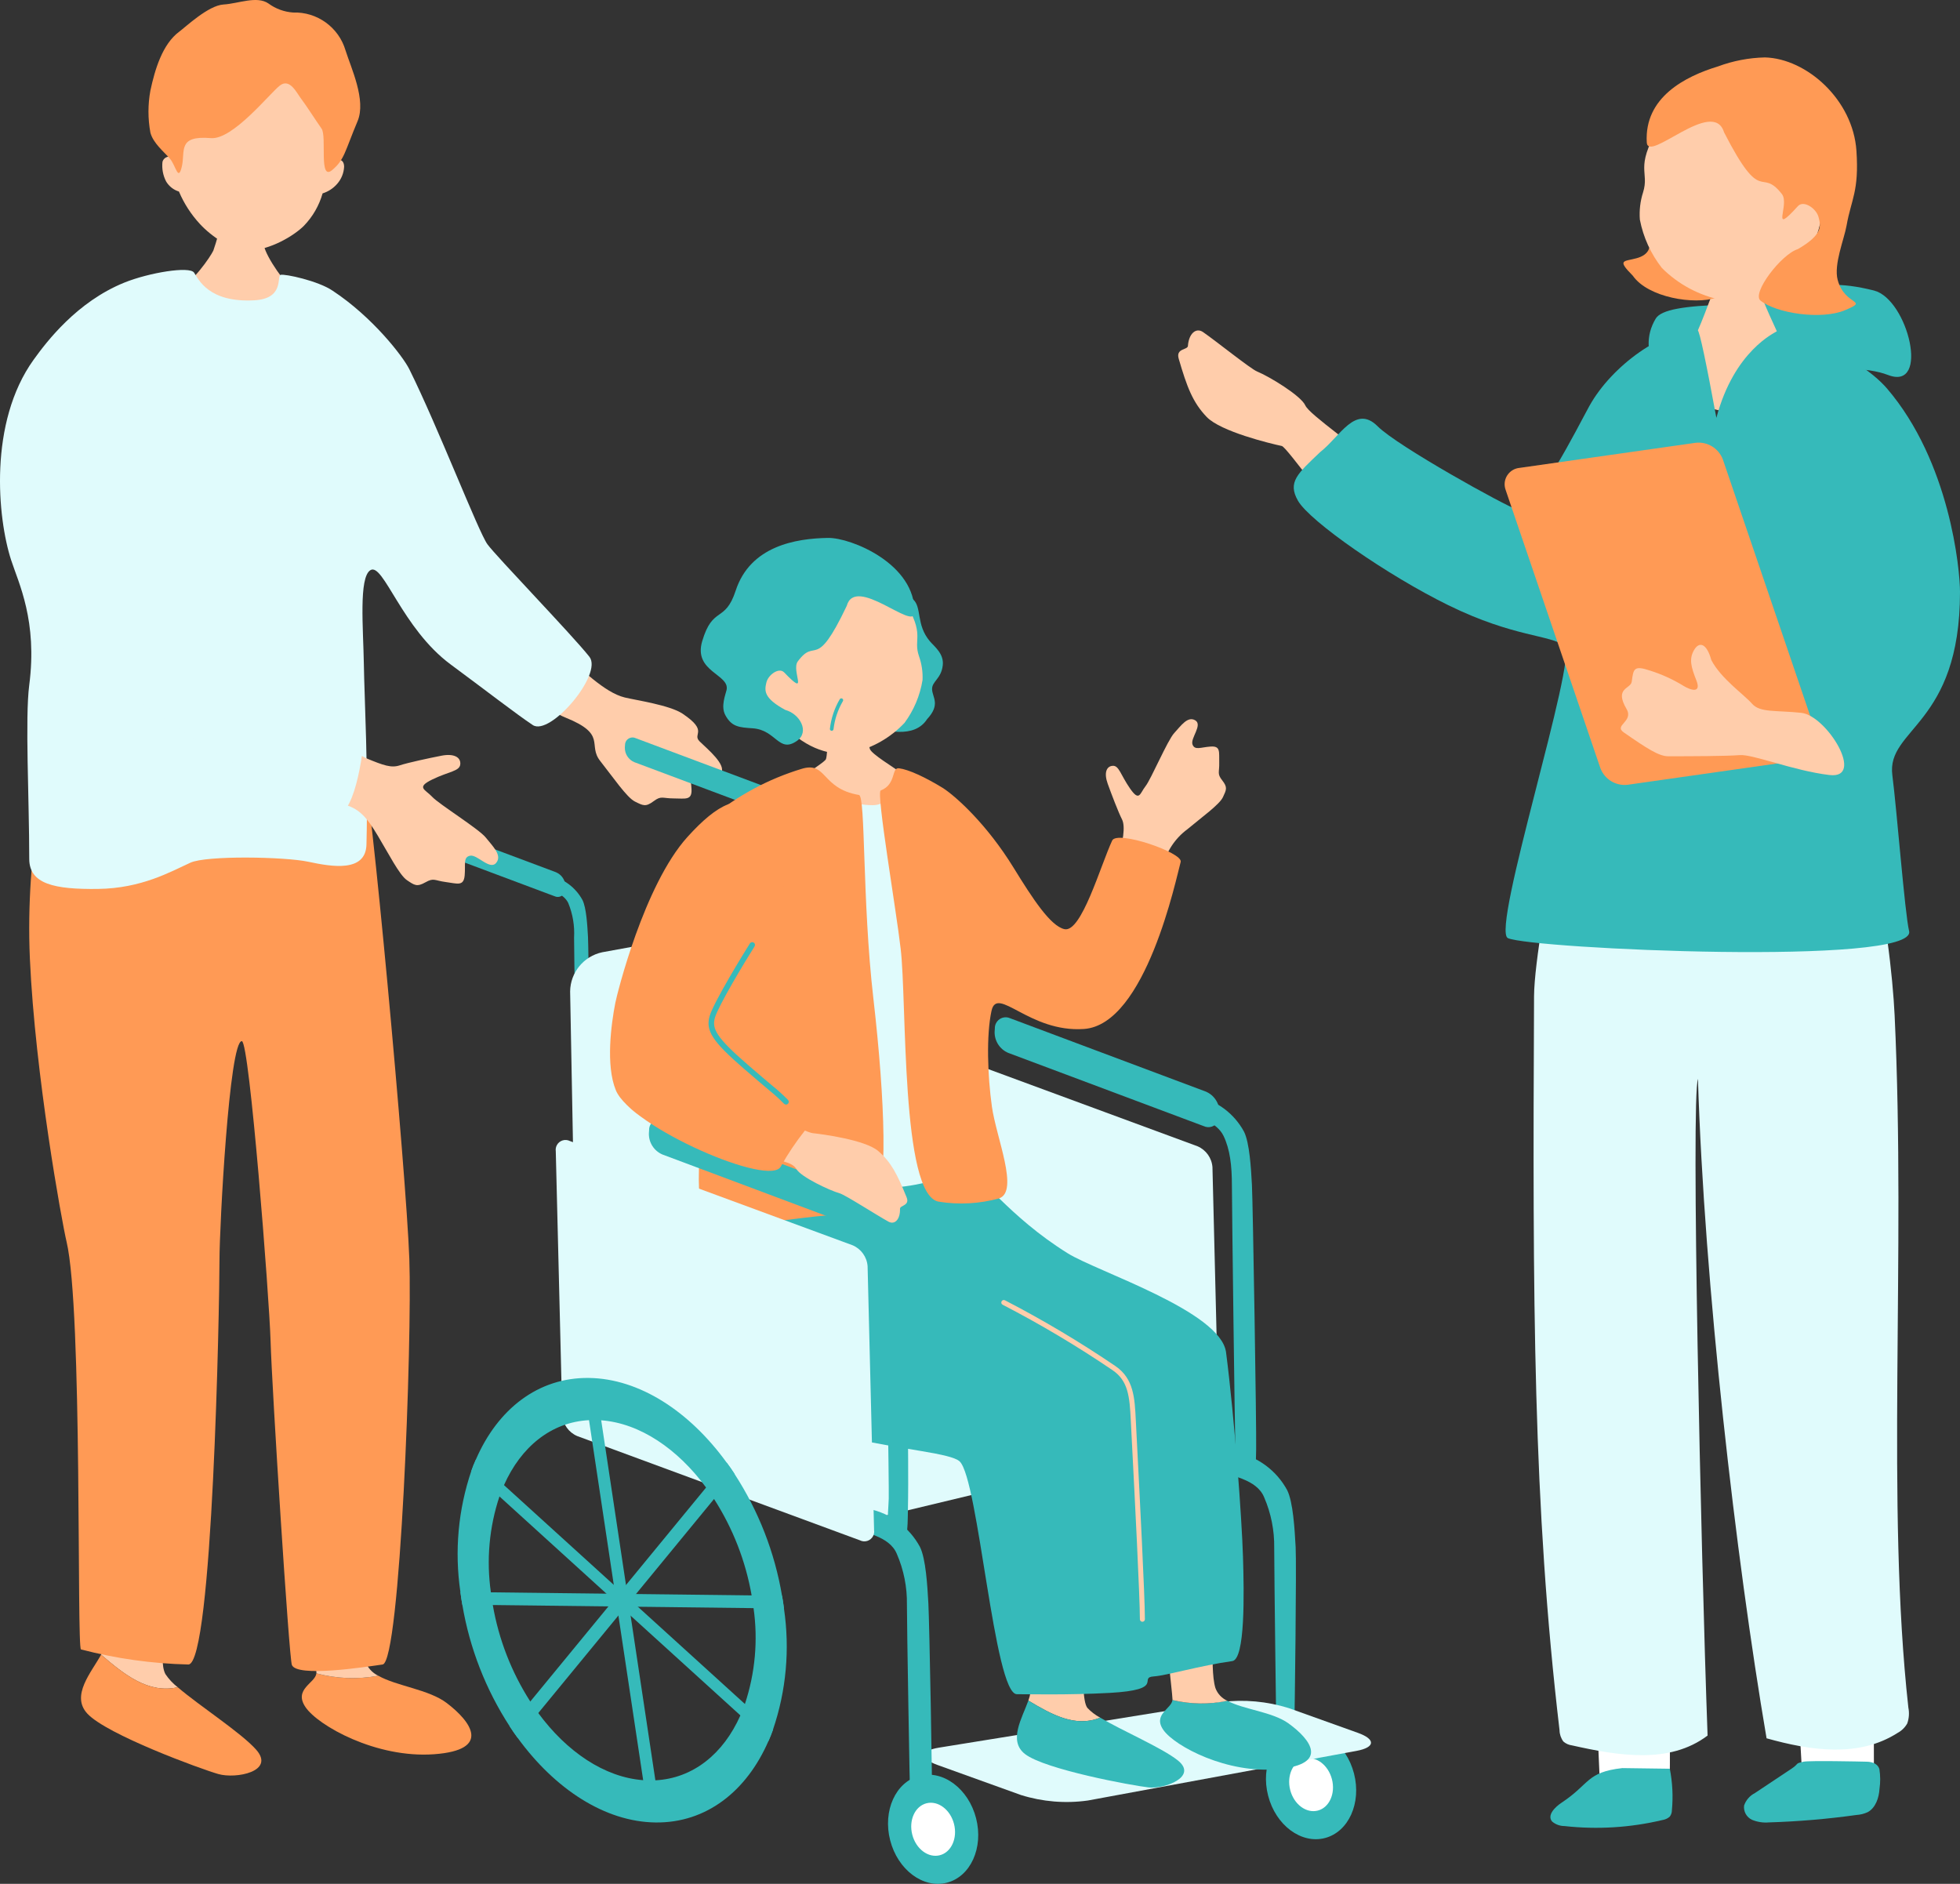 <?xml version="1.0" encoding="UTF-8"?><svg id="rental" xmlns="http://www.w3.org/2000/svg" viewBox="0 0 356.873 343" width="356.873" height="343"><rect x="0" y="0" width="356.873" height="343" fill="#333333" stroke="none"/><defs><style>.cls-1{fill:#e0fbfc;}.cls-2{fill:#fff;}.cls-3{fill:#ffcdab;}.cls-4{fill:#36baba;}.cls-5{fill:#ff9a55;}</style></defs><path class="cls-3" d="M102.958,119.577c2.953,2.06,6.972,6.489,10.809,7.419,2.07,.5,8.187,1.387,10.515,2.948,4.847,3.253,1.664,3.644,3.114,5.055s4.879,4.236,3.909,5.751-3.6-1.119-4.861-.7-.613,1.641-.531,3.683-1.138,1.641-3.243,1.638-2.252-.549-3.685,.523-1.916,.777-3.389,.04-3.954-4.4-6.308-7.375,1.312-4.837-6.331-7.91c-3.41-1.371-7.335-5.011-6.906-8.359,2.183-4.652,3.264-5.255,6.906-2.715"/><path class="cls-3" d="M46.986,39.875c-.434,0-6.137,.408-6.68,.356-.361,1.834-.851,3.641-1.466,5.406-.548,1.126-3.734,5.926-7.028,7.554-8.983,6.522,28.815,4.285,22.564,.687-2.5-2.166-5.846-6.966-6.335-9.184-.355-1.631-1.055-4.206-1.055-4.819"/><path class="cls-3" d="M31.498,28.712c-.595-9.766,2.558-21.466,14.386-21.466s15.449,12.446,14.856,22.216c.552-.555,1.916-.686,1.916,.916-.062,1.138-.502,2.222-1.25,3.082-.707,.822-1.632,1.428-2.667,1.749-.633,2.223-1.806,4.256-3.416,5.915-1.8,1.8-6.137,4.395-10,4.5-3.082,.083-6.915-2.666-8.914-4.832-1.608-1.735-2.903-3.736-3.825-5.915-.977-.303-1.808-.955-2.333-1.833-.573-1.101-.806-2.348-.667-3.582,.187-.683,.893-1.086,1.576-.899,.12,.033,.234,.083,.34,.149"/><path class="cls-5" d="M53.351,2.279c-1.614-.114-3.162-.683-4.466-1.641-2.11-1.46-5.451,.017-8.2,.183s-6.878,4.079-8.018,4.921c-3.1,2.277-4.464,6.925-5.284,10.751-.467,2.53-.467,5.124,0,7.654,.5,1.916,2.47,3.489,3.553,4.738s1.5,4.282,2.169,1.45-.863-5.7,5.3-5.186c3.986,.335,10.711-8.151,12.544-9.568s3.063,1.341,3.9,2.424,2.7,4,3.7,5.412-.552,9.628,1.914,7.563c2.26-1.892,2.278-3.28,4.647-8.929,1.6-3.815-1.184-9.659-2.187-12.847-1.233-4.225-5.174-7.076-9.572-6.925"/><path class="cls-3" d="M18.408,301.277c.279-.483,.512-.992,.695-1.52,1.071-3.366,.188-12.249,.8-14.543,0,0,11.418,2.113,11.266,5.478s-2.581,11.207-1.051,14.114c.615,.916,1.373,1.726,2.247,2.4-5.375,1.219-9.764-2.338-13.956-5.929"/><path class="cls-5" d="M18.409,301.274c4.192,3.591,8.581,7.148,13.956,5.929,3.919,3.373,11.522,8.256,14.275,11.367,3.518,3.978-3.672,5.355-6.884,4.437s-20.346-7.19-23.866-11.015c-3.021-3.285,.722-7.469,2.518-10.718"/><path class="cls-5" d="M68.884,305.108c3.339,1.9,9.178,2.479,12.447,4.96,4.437,3.364,8.262,8.567-2.294,9.332s-21.111-5.2-23.406-8.568c-2.247-3.294,1.8-4.391,1.972-6.157,3.681,.983,7.535,1.131,11.28,.433"/><path class="cls-3" d="M54.953,284.318s11.463-.9,11.922,.93-1.607,12.733-.383,17.169c.4,1.184,1.263,2.154,2.392,2.69-3.745,.698-7.599,.55-11.28-.434,0-.037,.015-.074,.015-.114,0-1.835-3.584-17.487-2.666-20.241"/><path class="cls-5" d="M9.336,136.863c-.365,.487-4.806,17.5-3.894,37.713,.952,21.1,5.819,47.9,6.676,51.5,2.938,12.322,1.83,74.045,2.627,74.239,6.387,1.673,12.948,2.594,19.549,2.745,4.437,0,5.67-65.282,5.67-73.66,0-6.1,1.778-39.926,4.071-39.835,1.392,.054,5,46.682,5.229,54.541,.254,8.858,3.364,57.747,3.881,59.039,.918,2.3,13.311,.374,16.524-.085s5.391-58.955,4.861-73.867c-.55-15.514-7.216-88.043-8.44-89.42s-56.755-2.907-56.755-2.907"/><path class="cls-1" d="M60.584,52.944c-2.64-1.815-8.727-3.112-9.484-2.9s.738,4.331-4.788,4.634c-8.313,.458-10.158-3.807-10.974-5.036s-8.262,.015-12.706,1.815c-8.632,3.497-14.139,10.744-16.502,14.028C-2.114,76.935-.459,94.311,2.024,101.966c1.365,4.208,4.82,11.071,3.3,22.756-.783,6,0,20.753,0,31.644,0,4.6,4.573,5.587,12.527,5.484s13.2-3.135,16.832-4.784c2.931-1.333,17.168-1.083,21.451-.165s10.465,1.978,10.592-3.146c.343-13.819-.374-26.426-.477-32.851s-.952-15.772,1.193-17.092c2.347-1.443,5.728,10.6,14.62,17.172,6.629,4.9,11.95,9.036,14.942,11.026,3.15,2.094,12.822-9.252,10.312-12.431-3.153-3.994-16.933-18.238-18.566-20.482s-8.999-21.347-14.219-31.866c-1.16-2.34-6.686-9.5-13.947-14.288"/><path class="cls-4" d="M137.459,146.076c1.992,.683,4.418,1.473,5.242,3.181,.821,1.994,1.184,4.147,1.062,6.3,0,2.533,.373,25.046,.326,26.7-.062,2.079-.64,5.834,1.348,5.834,1.218,0,1.016-2.784,1.1-5.921,.063-2.415-.122-24.606-.24-26.726s-.3-5.312-1-6.716c-1.248-2.302-3.445-3.939-6.008-4.477-2.827-.691-3.662-1.189-3.9-.178-.413,1.773,.506,1.467,2.071,2"/><path class="cls-4" d="M113.771,136.121c-.02,1.149,.658,2.196,1.716,2.647l24.717,9.259c.685,.324,1.503,.031,1.827-.654,.091-.192,.136-.403,.131-.615l.027-.447c.02-1.149-.659-2.196-1.716-2.647l-24.715-9.259c-.684-.324-1.502-.033-1.826,.651-.092,.193-.137,.405-.132,.619l-.029,.446Z"/><path class="cls-4" d="M98.222,161.228c1.992,.683,4.418,1.473,5.242,3.181,.821,1.994,1.184,4.147,1.062,6.3,0,2.534,.374,25.047,.326,26.7-.062,2.079-.64,5.833,1.348,5.833,1.219,0,1.016-2.782,1.1-5.92,.063-2.415-.122-24.606-.24-26.726s-.3-5.312-1-6.716c-1.248-2.302-3.445-3.939-6.008-4.477-2.827-.691-3.662-1.189-3.9-.178-.411,1.773,.506,1.467,2.071,2"/><path class="cls-4" d="M74.536,151.271c-.02,1.149,.659,2.196,1.716,2.647l24.717,9.259c.685,.324,1.503,.031,1.827-.654,.091-.192,.136-.403,.131-.615l.027-.447c.02-1.149-.658-2.196-1.715-2.647l-24.717-9.259c-.685-.324-1.503-.031-1.827,.654-.091,.192-.136,.403-.131,.616l-.028,.446Z"/><path class="cls-1" d="M105.002,244.206c-.078,2.639,1.999,4.841,4.637,4.918,.468,.014,.936-.041,1.388-.163l44.816-9.815c3.379-.871,5.784-3.859,5.911-7.346l-.008-61.864c.114-2.693-1.976-4.968-4.669-5.082-.432-.018-.865,.021-1.286,.116l-46.144,8.412c-3.375,.721-5.801,3.685-5.84,7.136l1.195,63.688Z"/><path class="cls-1" d="M159.804,276.304l61.678-14.807-59.729-29.1-55.941,15.035,53.992,28.872Z"/><path class="cls-4" d="M221.111,267.658c3.071,1.054,7.687,1.66,9.05,4.931,1.268,2.92,1.897,6.078,1.844,9.261,0,3.907,.392,36.191,.483,38.734s-.825,1.639,1.717,1.639,1.364-3.362,1.453-7.086,.431-30.2,.25-33.469-.463-8.192-1.544-10.356c-1.926-3.549-5.313-6.072-9.265-6.9-4.361-1.065-7.475-3.062-7.953-.2-.46,2.768,1.551,2.622,3.964,3.45"/><path class="cls-4" d="M230.897,326.944c1.382,5.374,6.006,8.831,10.325,7.719s6.7-6.37,5.315-11.745-6-8.829-10.325-7.718-6.7,6.37-5.315,11.744"/><path class="cls-2" d="M234.917,325.91c.672,2.612,2.918,4.291,5.018,3.751s3.255-3.1,2.583-5.707-2.918-4.291-5.016-3.751-3.255,3.1-2.584,5.707"/><path class="cls-4" d="M215.221,202.225c2.868,.983,6.365,2.121,7.553,4.582s1.529,5.43,1.529,9.081,.537,45.13,.622,47.506-.81,4.545,1.566,4.545,2.142-.61,2.226-4.09-.6-45.076-.768-48.131-.432-7.653-1.442-9.674c-1.798-3.316-4.963-5.675-8.655-6.449-4.073-.995-5.275-1.714-5.615-.255-.593,2.553,.729,2.113,2.984,2.886"/><path class="cls-4" d="M181.097,187.885c-.028,1.656,.949,3.163,2.472,3.813l35.6,13.338c.985,.47,2.165,.053,2.636-.933,.133-.279,.199-.585,.192-.894l.04-.643c.029-1.656-.949-3.164-2.472-3.813l-35.605-13.344c-.986-.467-2.165-.046-2.631,.941-.131,.277-.196,.582-.19,.888l-.042,.647Z"/><path class="cls-1" d="M185.888,326.824c3.942,1.236,8.11,1.578,12.2,1l48.891-9.031c3.43-.633,3.549-2.112,.265-3.286l-12.569-4.5c-3.951-1.236-8.118-1.619-12.228-1.124l-51.459,8.313c-3.443,.556-3.575,1.978-.294,3.158l15.194,5.47Z"/><path class="cls-1" d="M165.168,239.639c.127,1.675,1.176,3.141,2.721,3.8l51.471,18.98c.881,.448,1.959,.096,2.407-.785,.167-.328,.228-.699,.176-1.063l-1.182-48.067c-.127-1.676-1.176-3.141-2.722-3.8l-51.47-18.979c-.88-.449-1.958-.098-2.406,.782-.167,.329-.229,.701-.177,1.066l1.182,48.066Z"/><path class="cls-3" d="M66.587,138.016c3.323,1.385,4.667,1.835,6.2,1.333s5.306-1.309,7.593-1.756,3.55,.29,3.427,1.567-2.055,1.284-5.091,2.759-1.274,1.808-.027,3.159c1.247,1.351,8.5,5.834,9.76,7.418s3.041,3.239,1.887,4.618c-1.154,1.379-3.427-1.569-4.734-1.314s-.815,1.55-.995,3.586c-.18,2.036-1.338,1.483-3.426,1.212s-2.163-.832-3.721,.049-2,.527-3.366-.393-3.362-4.87-5.319-8.117-3.372-5.106-6.659-5.787c-.2-.042-1.465-2.7-.613-5.969,2.757-4.337,4.565-2.585,5.088-2.367"/><path class="cls-1" d="M23.12,83.116c-.12,3.755,2.224,17.164,11.406,24.505,6.527,5.219,16.2,13.433,20.553,15.968,6.248,3.639,11.32,7.09,11.243,9.666-.127,4.242-2,16.171-5.4,14.886s-18.949-8.608-27.427-14.886c-8.523-6.311-21.3-12.032-23.814-18.1S.809,97.878,3.3,91.584c2.491-6.294,20.1-16.973,19.825-8.468"/><path class="cls-3" d="M203.526,156.477c.928-3.1,1.426-6,.769-7.285s-1.9-4.528-2.608-6.5-.233-3.191,.919-3.258,1.423,1.646,3.152,4.136,1.781,.88,2.808-.413,4-8.35,5.234-9.687,2.453-3.146,3.836-2.312-.918,3.258-.51,4.383,1.488,.51,3.319,.387,1.5,.982,1.55,2.872-.44,2.035,.558,3.3,.743,1.7,.117,3.043-3.859,3.655-6.47,5.84c-2.268,1.672-3.862,4.103-4.49,6.85-.144,.563-.333,1.323-.559,2.2-2.92-.333-5.921-.461-8.715-.934,.586-1.344,1-2.333,1.091-2.62"/><path class="cls-3" d="M156.889,128.383c-.382,.047-5.432,.971-5.914,.986-.091,.831-.226,7.786-.581,8.833s-11.577,6.829-9.934,10.443c6.13,4.065,25.032,2.721,28.223-2.047,4.217-1.624-9.625-8.335-10.3-10.231-.492-1.391-1.432-7.445-1.5-7.983"/><path class="cls-4" d="M168.798,130.949c-2.322,3.568-7.551,2.2-11.043,1.147-7.452-2.245,1.419-13.6,2.174-15.335s.115-13.4,6.333-7.63c1.634,1.516,.49,4.6,3.052,7.63,.793,.937,2.577,2.247,2.345,4.351-.277,2.518-2,2.922-1.946,4.4s1.587,2.749-.915,5.433"/><path class="cls-3" d="M142.926,132.216c3.849,4.165,8.695,5.588,12.324,4.8,3.614-.824,6.901-2.704,9.444-5.4,1.7-2.301,2.825-4.976,3.28-7.8,.068-1.469-.149-2.938-.64-4.324-1.143-3.308,1.223-3.762-2.675-10.1-1.183-1.924-7.776-10.5-17.679-8.919-8.705,1.394-14,23.325-4.055,31.74"/><path class="cls-4" d="M154.164,110.335c1.551-5.717,12.251,4.577,12.342,1.236,.244-8.886-11.548-13.7-15.755-13.632-5.867,.094-14.142,1.473-16.8,9.6-1.946,5.957-4.177,2.7-6.1,9.218-1.642,5.564,5.07,6.008,4.441,8.869-.2,.9-1.091,2.967-.229,4.578,1.145,2.137,2.511,2.236,4.978,2.4,4.31,.29,4.75,4.613,8.068,2.288,2.357-1.649,.522-4.916-2.108-5.628-4.067-2.187-3.789-3.585-3.459-5s2.3-2.808,3.232-1.84c4.636,4.814,1.242-.31,2.48-1.992,3.366-4.569,3.121,2.075,8.909-10.1"/><path class="cls-3" d="M187.241,309.63c.172-.464,.3-.944,.381-1.432,.435-3.1,.5-16.961,.69-19.057,0,0,9.145-1.916,9.511,1.047s-1.6,18.47,.172,20.782c.673,.709,1.457,1.305,2.32,1.764-4.514,1.864-8.877-.591-13.073-3.1"/><path class="cls-4" d="M187.241,309.631c4.2,2.513,8.559,4.968,13.073,3.1,3.927,2.363,11.294,5.5,14.161,7.808,3.666,2.95-2.411,5.223-5.353,4.9s-18.844-3.255-22.487-6.072c-3.129-2.421-.481-6.633,.606-9.738"/><path class="cls-4" d="M223.474,309.666c3,1.614,8.185,1.994,11.136,4.121,4,2.884,7.507,7.408-1.828,8.317s-18.817-4.144-20.923-7.075c-2.062-2.87,1.5-3.931,1.612-5.5,3.282,.79,6.698,.837,10,.136"/><path class="cls-3" d="M212.394,291.875s8.127-2.486,8.574-.87-.854,12.427,.329,16.331c.38,1.04,1.166,1.881,2.178,2.33-3.302,.699-6.718,.653-10-.137,.006-.033,.01-.066,.012-.1-.04-1.626-1.842-15.093-1.089-17.552"/><path class="cls-4" d="M137.663,216.858c-.281,.49-12.632,13.728-4.256,32.117,6.688,14.683,38.138,14.132,41.323,17.109,3.436,3.213,6.283,42.416,10.428,42.386,1.588-.012,9.237,.181,16.874-.237,10.356-.565,5.041-2.818,8.1-3.009,2.185-.136,8.474-1.989,14.234-2.781,2.371-.326,2.16-12.286,1.955-18.984-.209-6.871-1.515-25.073-3.081-37.226-.966-7.5-23.45-14.683-28.841-18.046-10.786-6.731-15.75-14.324-19.379-16.039-4.978-2.353-37.352,4.71-37.352,4.71"/><path class="cls-3" d="M208.006,295.281c.251,0,.455-.204,.455-.455h0c0-4.086-.972-22.92-1.438-31.971-.1-1.985-.181-3.492-.217-4.263-.2-4.068-.368-7.581-3.716-9.87-6.465-4.388-13.184-8.388-20.123-11.98-.226-.11-.499-.017-.609,.21s-.017,.499,.21,.609h0c6.9,3.571,13.58,7.549,20.007,11.914,2.831,1.933,3.105,4.741,3.319,9.163,.037,.769,.115,2.279,.218,4.264,.467,9.042,1.437,27.862,1.437,31.923,0,.251,.205,.455,.456,.455"/><path class="cls-1" d="M148.257,213.188c4.031,4.923,22.52,3.708,26.76-1.037,5.574-6.242,1.864-14.683,.591-28.554s-2.674-36.507-9.436-41.436c-2.037-1.483-3.161,4.417-7.23,4.44-7.331,.044-10.274-5.771-11.891-4.173-6.558,6.484-3.129,26.407-2.34,41.4,.643,12.292-1.244,23.512,3.546,29.363"/><path class="cls-5" d="M160.359,143.926c2.879-1.116,1.908-4.22,3.321-4.044,1.753,.219,4.757,1.608,8.04,3.617,2.44,1.6,8,6.642,12.814,14.46,3.507,5.693,6.724,10.633,9.27,11.214,3.1,.711,6.575-11.586,8.7-16.135,.9-1.928,12.938,2.23,12.473,3.891-.8,2.861-6.33,29.655-17.623,30.421-9.98,.678-15.8-7.989-16.823-3.3-.963,4.417-.719,11.8,.073,17.438s4.984,15.421,1.319,16.7c-3.575,.989-7.321,1.195-10.983,.606-6.953-1.1-5.789-36.519-6.953-46.072-.747-6.677-4.491-28.459-3.626-28.795"/><path class="cls-5" d="M126.718,172.543c1.652-8.658-.855-20.726,2.622-23.6,4.879-4.063,10.524-7.106,16.6-8.95,4.658-1.441,3.521,3.564,10.444,4.749,1.248,.055,.578,19.17,2.633,37,2.185,18.961,2.685,35.512,.137,37.063-2.694,1.591-5.754,2.457-8.882,2.513-3.525,.261-17.168,2.116-19.227,2.4-6.034,.834-3.1-17.173-3.062-22.532,.065-10.443-1.7-26.367-1.262-28.639"/><path class="cls-4" d="M154.236,277.977c3.071,1.054,7.687,1.66,9.05,4.931,1.268,2.92,1.897,6.078,1.844,9.261,0,3.907,.506,33.395,.6,35.938s-.378,4.954,2.165,4.954,1.72,.152,1.811-3.572-.487-34.23-.668-37.5-.463-8.192-1.544-10.356c-1.926-3.549-5.314-6.072-9.266-6.9-4.36-1.065-7.473-3.062-7.95-.2-.461,2.768,1.55,2.622,3.963,3.45"/><path class="cls-4" d="M162.081,335.073c1.383,5.374,6.006,8.831,10.325,7.719s6.7-6.37,5.316-11.745-6.006-8.829-10.325-7.718-6.7,6.37-5.316,11.744"/><path class="cls-2" d="M166.102,334.038c.672,2.612,2.918,4.291,5.018,3.751s3.255-3.1,2.583-5.707-2.918-4.291-5.016-3.751c-2.098,.54-3.255,3.1-2.584,5.707"/><path class="cls-1" d="M102.376,257.668c.127,1.675,1.176,3.141,2.721,3.8l51.471,18.98c.881,.448,1.959,.096,2.407-.785,.167-.328,.228-.699,.176-1.063l-1.182-48.067c-.127-1.676-1.176-3.141-2.722-3.8l-51.47-18.979c-.88-.449-1.958-.098-2.406,.782-.167,.329-.229,.701-.177,1.066l1.182,48.066Z"/><path class="cls-4" d="M83.989,291.021c.058,.39,.114,.761,.188,1.151,1.327,7.905,4.269,15.453,8.642,22.171,.465,.716,.945,1.418,1.452,2.1,6.75,9.279,15.871,15.272,25.1,15.381s16.577-5.689,20.554-14.84c.3-.677,.573-1.369,.824-2.076,2.41-7.085,3.093-14.644,1.992-22.046-.044-.388-.1-.761-.158-1.15s-.118-.778-.191-1.166c-1.336-7.903-4.278-15.449-8.643-22.171-.451-.718-.943-1.4-1.451-2.088-6.736-9.295-15.872-15.289-25.1-15.4s-16.592,5.689-20.553,14.858c-.309,.672-.585,1.36-.825,2.06-2.401,7.089-3.083,14.646-1.991,22.05,.042,.39,.1,.778,.16,1.166m5.739,1.216c-.072-.373-.129-.761-.188-1.15s-.117-.778-.16-1.166c-.842-5.862-.308-11.84,1.561-17.46,.251-.707,.52-1.4,.825-2.058,3.08-6.949,8.578-11.476,15.482-11.83,.354-.028,.725-.04,1.1-.036s.751,.026,1.114,.062c7.036,.52,13.919,5.193,19.1,12.24,.506,.668,.984,1.369,1.451,2.087,3.428,5.339,5.755,11.309,6.844,17.559,.074,.388,.132,.777,.191,1.166s.117,.777,.158,1.15c.832,5.863,.293,11.84-1.576,17.459-.239,.706-.514,1.399-.824,2.076-3.08,6.948-8.581,11.458-15.484,11.813-.354,.028-.725,.04-1.1,.035s-.751-.024-1.115-.062c-7.035-.519-13.915-5.177-19.1-12.223-.5-.668-.984-1.369-1.452-2.1-3.426-5.34-5.748-11.312-6.827-17.564"/><path class="cls-4" d="M117.41,326.136l2.222,.026-10.467-69.571-2.221-.026,10.466,69.571Z"/><path class="cls-4" d="M92.821,314.344c.467,.716,.945,1.417,1.452,2.1l3.736-4.547,14.589-17.755,1.331-1.622,.537-.673,.4-.464,.932-1.154,14.221-17.309,3.736-4.547c-.45-.718-.942-1.4-1.45-2.087l-3.736,4.547-14.59,17.757-.934,1.137-.382,.464-.552,.673-.395,.481-.933,1.137-14.226,17.314-3.736,4.548Z"/><path class="cls-4" d="M83.989,291.021c.059,.388,.114,.761,.188,1.15l58.566,.693c-.044-.388-.1-.76-.158-1.15s-.117-.777-.191-1.166l-58.566-.693c.044,.388,.1,.778,.16,1.166"/><path class="cls-4" d="M85.821,267.811l24.61,22.361,1.282,1.179,.54,.475,.741,.687,.541,.492,1.28,1.162,20,18.167,5.12,4.652c.3-.675,.572-1.368,.824-2.076l-54.111-49.159c-.311,.672-.587,1.36-.827,2.06"/><path class="cls-4" d="M152.271,220.738c2.868,.983,6.363,2.121,7.551,4.582s1.53,5.43,1.53,9.079,.538,36.082,.468,38.459c-.088,2.994-.92,8.4,1.944,8.4,1.755,0,1.464-4.01,1.58-8.529,.09-3.478-.177-35.447-.346-38.5s-.432-7.653-1.442-9.674c-1.798-3.316-4.964-5.675-8.656-6.449-4.073-.995-5.274-1.714-5.614-.255-.593,2.553,.729,2.113,2.984,2.886"/><path class="cls-4" d="M118.148,206.393c-.029,1.656,.949,3.164,2.472,3.813l35.606,13.338c.986,.467,2.165,.046,2.631-.941,.131-.277,.196-.582,.19-.888l.04-.643c.029-1.655-.948-3.163-2.471-3.812l-35.607-13.339c-.987-.466-2.166-.044-2.632,.943-.131,.277-.195,.58-.189,.886l-.04,.643Z"/><path class="cls-3" d="M127.842,152.753c8.51-5.475,13.582,4.678,11.886,9.928-2.58,7.995-16.729,30.166-11.886,33.22,9.88,6.233,18.984,10.3,20.126,10.416,1.778,.186,9.547,1.224,11.914,3.236s3.493,4.272,5.188,8.433c.642,1.576-1.223,1.443-1.2,2.108,.06,1.892-.942,2.966-2.089,2.342-2.085-1.137-7.855-4.868-8.9-5.166-1.842-.524-7.017-2.961-7.848-4.381s-3.039-1.461-6.369-2.458c-1.564-.467-9.756-2.829-17.191-5.079-8.412-2.547-9.925-7.2-9.165-11.786,1.205-7.118,3.19-14.082,5.919-20.765,4.1-10.731,4.869-16.992,9.616-20.048"/><path class="cls-5" d="M138.562,147.73c-3.662-3.543-7.905-1.414-13.388,4.652-7.928,8.774-12.827,28.626-13.138,30.216-.755,3.856-1.771,11.413,.1,15.917,2.785,6.722,28.289,17.837,30.062,13.815,1.274-2.273,2.73-4.44,4.352-6.479,2.172-2.765-17.172-15.106-17.172-18.956,0-4.719,9.8-17.234,12.646-23.458s-1.388-13.7-3.459-15.708"/><path class="cls-4" d="M143.111,201.116c.276,.006,.505-.213,.511-.489,.003-.14-.052-.274-.153-.371-.875-.892-1.8-1.733-2.772-2.518-.877-.737-2.21-1.858-4.56-3.891-5.735-4.96-6.547-6.558-5.958-8.577,.614-2.108,5.342-10.014,7.211-12.955,.149-.235,.08-.547-.155-.696s-.547-.08-.696,.155h0c-1,1.573-6.593,10.688-7.328,13.214-.777,2.666,.511,4.643,6.267,9.621,2.357,2.037,3.692,3.162,4.572,3.9,.949,.766,1.853,1.587,2.706,2.458,.094,.096,.223,.15,.358,.149"/><path class="cls-4" d="M151.433,133.061c.179,0,.327-.141,.336-.32,.212-1.79,.79-3.518,1.7-5.074,.102-.155,.058-.364-.098-.465s-.364-.058-.465,.098c-.973,1.658-1.586,3.501-1.8,5.411-.008,.186,.136,.343,.322,.351h.014"/><path class="cls-4" d="M318.968,69.066s17.06-3.781,24.791-.793,3.641-13.82-2.563-15.38c-12.776-3.212-13.707,2.12-26.915,2.563-7.55,.254-11.809,.884-12.817,2.563-3.845,6.408,2.174,12.574,2.174,12.574l15.33-1.527Z"/><path class="cls-2" d="M341.197,322.04l-.046-29.006-14.822-2.149,1.706,30.515,13.162,.64Z"/><path class="cls-2" d="M304.038,300.027c-.086,4.277,.079,19.017-.009,23.294-4.323,.377-8.467,.4-12.736,1.143-.265-5.487-.82-19.658-.834-25.149l13.579,.712Z"/><path class="cls-4" d="M304.034,322.04c.492,2.494,.621,5.045,.382,7.576-.001,.416-.139,.821-.393,1.151-.388,.334-.864,.55-1.371,.622-5.827,1.382-11.848,1.75-17.8,1.088-.82,0-1.613-.29-2.239-.819-.966-1.115,.431-2.581,1.719-3.435,5.209-3.453,4.488-5.55,11.05-6.3l8.652,.117Z"/><path class="cls-4" d="M319.556,326.451l6.653-4.427c1.444-.961,.508-.9,2.172-1.266,1.056-.229,10.462-.031,11.535,0,1.876,.058,2.221,1.107,2.289,1.4,.177,1.166,.182,2.351,.015,3.518-.1,1.667-.716,3.5-2.161,4.272-.646,.295-1.34,.469-2.049,.511-5.287,.738-10.61,1.189-15.945,1.353-1.044,.089-2.095-.073-3.063-.475-.994-.462-1.577-1.512-1.442-2.6,.342-.994,1.06-1.813,2-2.283"/><path class="cls-1" d="M333.587,136.277c1.621,7.376,4.44,14.475,7.129,21.465,2.421,6.29,3.935,20.313,4.254,27.133,2.078,44.226-1.588,89.034,2.5,126.031,.194,.962,.125,1.96-.2,2.886-.409,.73-1.019,1.328-1.756,1.724-7.112,4.556-15.877,3.216-23.861,.983-5.615-32.919-11.35-82.792-12.495-120.062-1.282,3.845,.519,85.5,1.755,119.563-6.991,5.286-16.377,3.645-24.7,1.785-.577-.073-1.119-.317-1.557-.7-.444-.596-.689-1.318-.7-2.061-4.822-41-4.906-77.554-4.64-133.623,.029-6.046,2.754-21.251,4.215-27.081,1.6-6.381,5.843-11.966,6.08-18.579,14.123,1.666,28.398,1.555,42.493-.333l1.483,.869Z"/><path class="cls-3" d="M216.297,62.972c-.056,.788-2.244,.4-1.679,2.344,1.492,5.125,2.544,7.935,5.093,10.6,2.549,2.665,11.6,4.848,13.677,5.287,.957,.2,9.91,13.161,12.6,14.539,3.316,2.031,16.127-1.212,7.9-8.2-6.981-6.425-15.42-11.96-16.228-13.741s-6.621-5.293-8.732-6.139c-1.2-.482-7.555-5.6-9.88-7.2-1.277-.879-2.593,.267-2.754,2.508"/><path class="cls-3" d="M319.498,48.711c-.4,.012-5.689,.564-6.2,.527-.176,.914-2.445,6.59-2.853,7.74-1.818,4.75-4.099,9.311-6.809,13.615,6,5.183,22.629,7.089,26.428,2.135-1.074-.524-8.937-17.1-9.452-19.277-.378-1.6-1.1-4.135-1.118-4.74"/><path class="cls-5" d="M297.3,50.199c2.779,4,11.226,5.329,15.182,4.005,8.444-2.825-5.667-10.685-6.453-14.34-.574-2.674-2.747-1.935-5.57,1.614-.875,1.1,1.587,4.433-2.5,5.546-2.308,.629-3.613,.194-.659,3.176"/><path class="cls-3" d="M327.52,48.731c-4.256,4.9-9.748,6.692-13.928,5.92-4.161-.817-7.984-2.852-10.986-5.847-2.023-2.574-3.402-5.594-4.022-8.809-.129-1.678,.068-3.365,.582-4.968,1.193-3.823-1.529-4.26,2.708-11.641,1.287-2.242,8.529-12.281,19.909-10.812,10,1.292,14.649,25.9,5.738,36.157"/><path class="cls-5" d="M313.914,24.097c-1.972-6.485-13.852,5.658-14.073,1.84-.476-8.236,7.035-12.041,12.963-13.841,2.74-1.02,5.632-1.575,8.555-1.641,7.589,.209,16.03,7.689,16.658,17,.5,7.417-.953,8.813-1.8,13.628-.433,2.468-2.362,7.07-1.619,9.873,1.268,4.777,5.9,3.6,1.339,5.521-4.313,1.82-12.538,.56-15.385-1.746-1.655-1.339,3.8-8.461,6.784-9.365,4.574-2.643,4.208-4.233,3.781-5.842s-2.729-3.127-3.759-1.991c-5.134,5.666-1.43-.31-2.906-2.192-4.008-5.109-3.5,2.481-10.538-11.244"/><path class="cls-4" d="M347.605,169.523c1.539,6.421-68.812,3.255-73.054,1.282-3.152-1.461,12.829-51.253,10.343-53.2-2.627-2.051-9.215-1.538-21.173-7.408-11.022-5.4-25.261-15.277-27.4-19.045-1.922-3.384-.064-4.922,4.1-8.882,3.576-2.794,6.37-8.7,10.407-4.665,3.691,3.691,23.352,14.547,25.415,15.188,3.243,.692,11.073-15.136,13.15-18.879,4.127-7.421,13.509-14.021,19.712-13.778,.333,.013,1.628,6.254,3.409,15.944,3.255-12.291,10.74-15.521,10.945-15.726,1.077-1.051,14.777,4.153,20.122,10.381,11.432,13.342,13.292,32.887,13.292,37.04,.012,24.3-13.433,24.826-12.318,33.374,.807,6.19,2.27,25.12,3.05,28.376"/><path class="cls-5" d="M291.398,139.869c.76,2.012,2.785,3.255,4.923,3.022l32.1-4.572c1.649-.162,2.854-1.63,2.692-3.279-.027-.275-.092-.544-.192-.801l-17.232-50.6c-.76-2.012-2.785-3.254-4.923-3.022l-32.1,4.572c-1.649,.162-2.854,1.63-2.692,3.279,.027,.274,.092,.543,.192,.8l17.232,50.601Z"/><path class="cls-3" d="M333.112,141.112c-6.6-.789-13.967-3.818-16.35-3.626s-8.865,.211-13.018,.211c-1.689,0-3.868-1.411-8.1-4.352-1.87-1.3,1.862-1.955,.51-4.261-2.277-3.885,.764-3.614,.948-4.972,.32-2.345,.352-3.011,3.366-2.006,2.121,.672,4.152,1.6,6.048,2.763,1.236,.766,3.334,1.488,2.357-.984s-1.362-3.889-.434-5.51,2.3-1.312,3.153,1.8c1.762,3.4,5.971,6.286,7.412,7.949s4.351,1.174,8.973,1.665,11.736,12.109,5.132,11.32"/></svg>